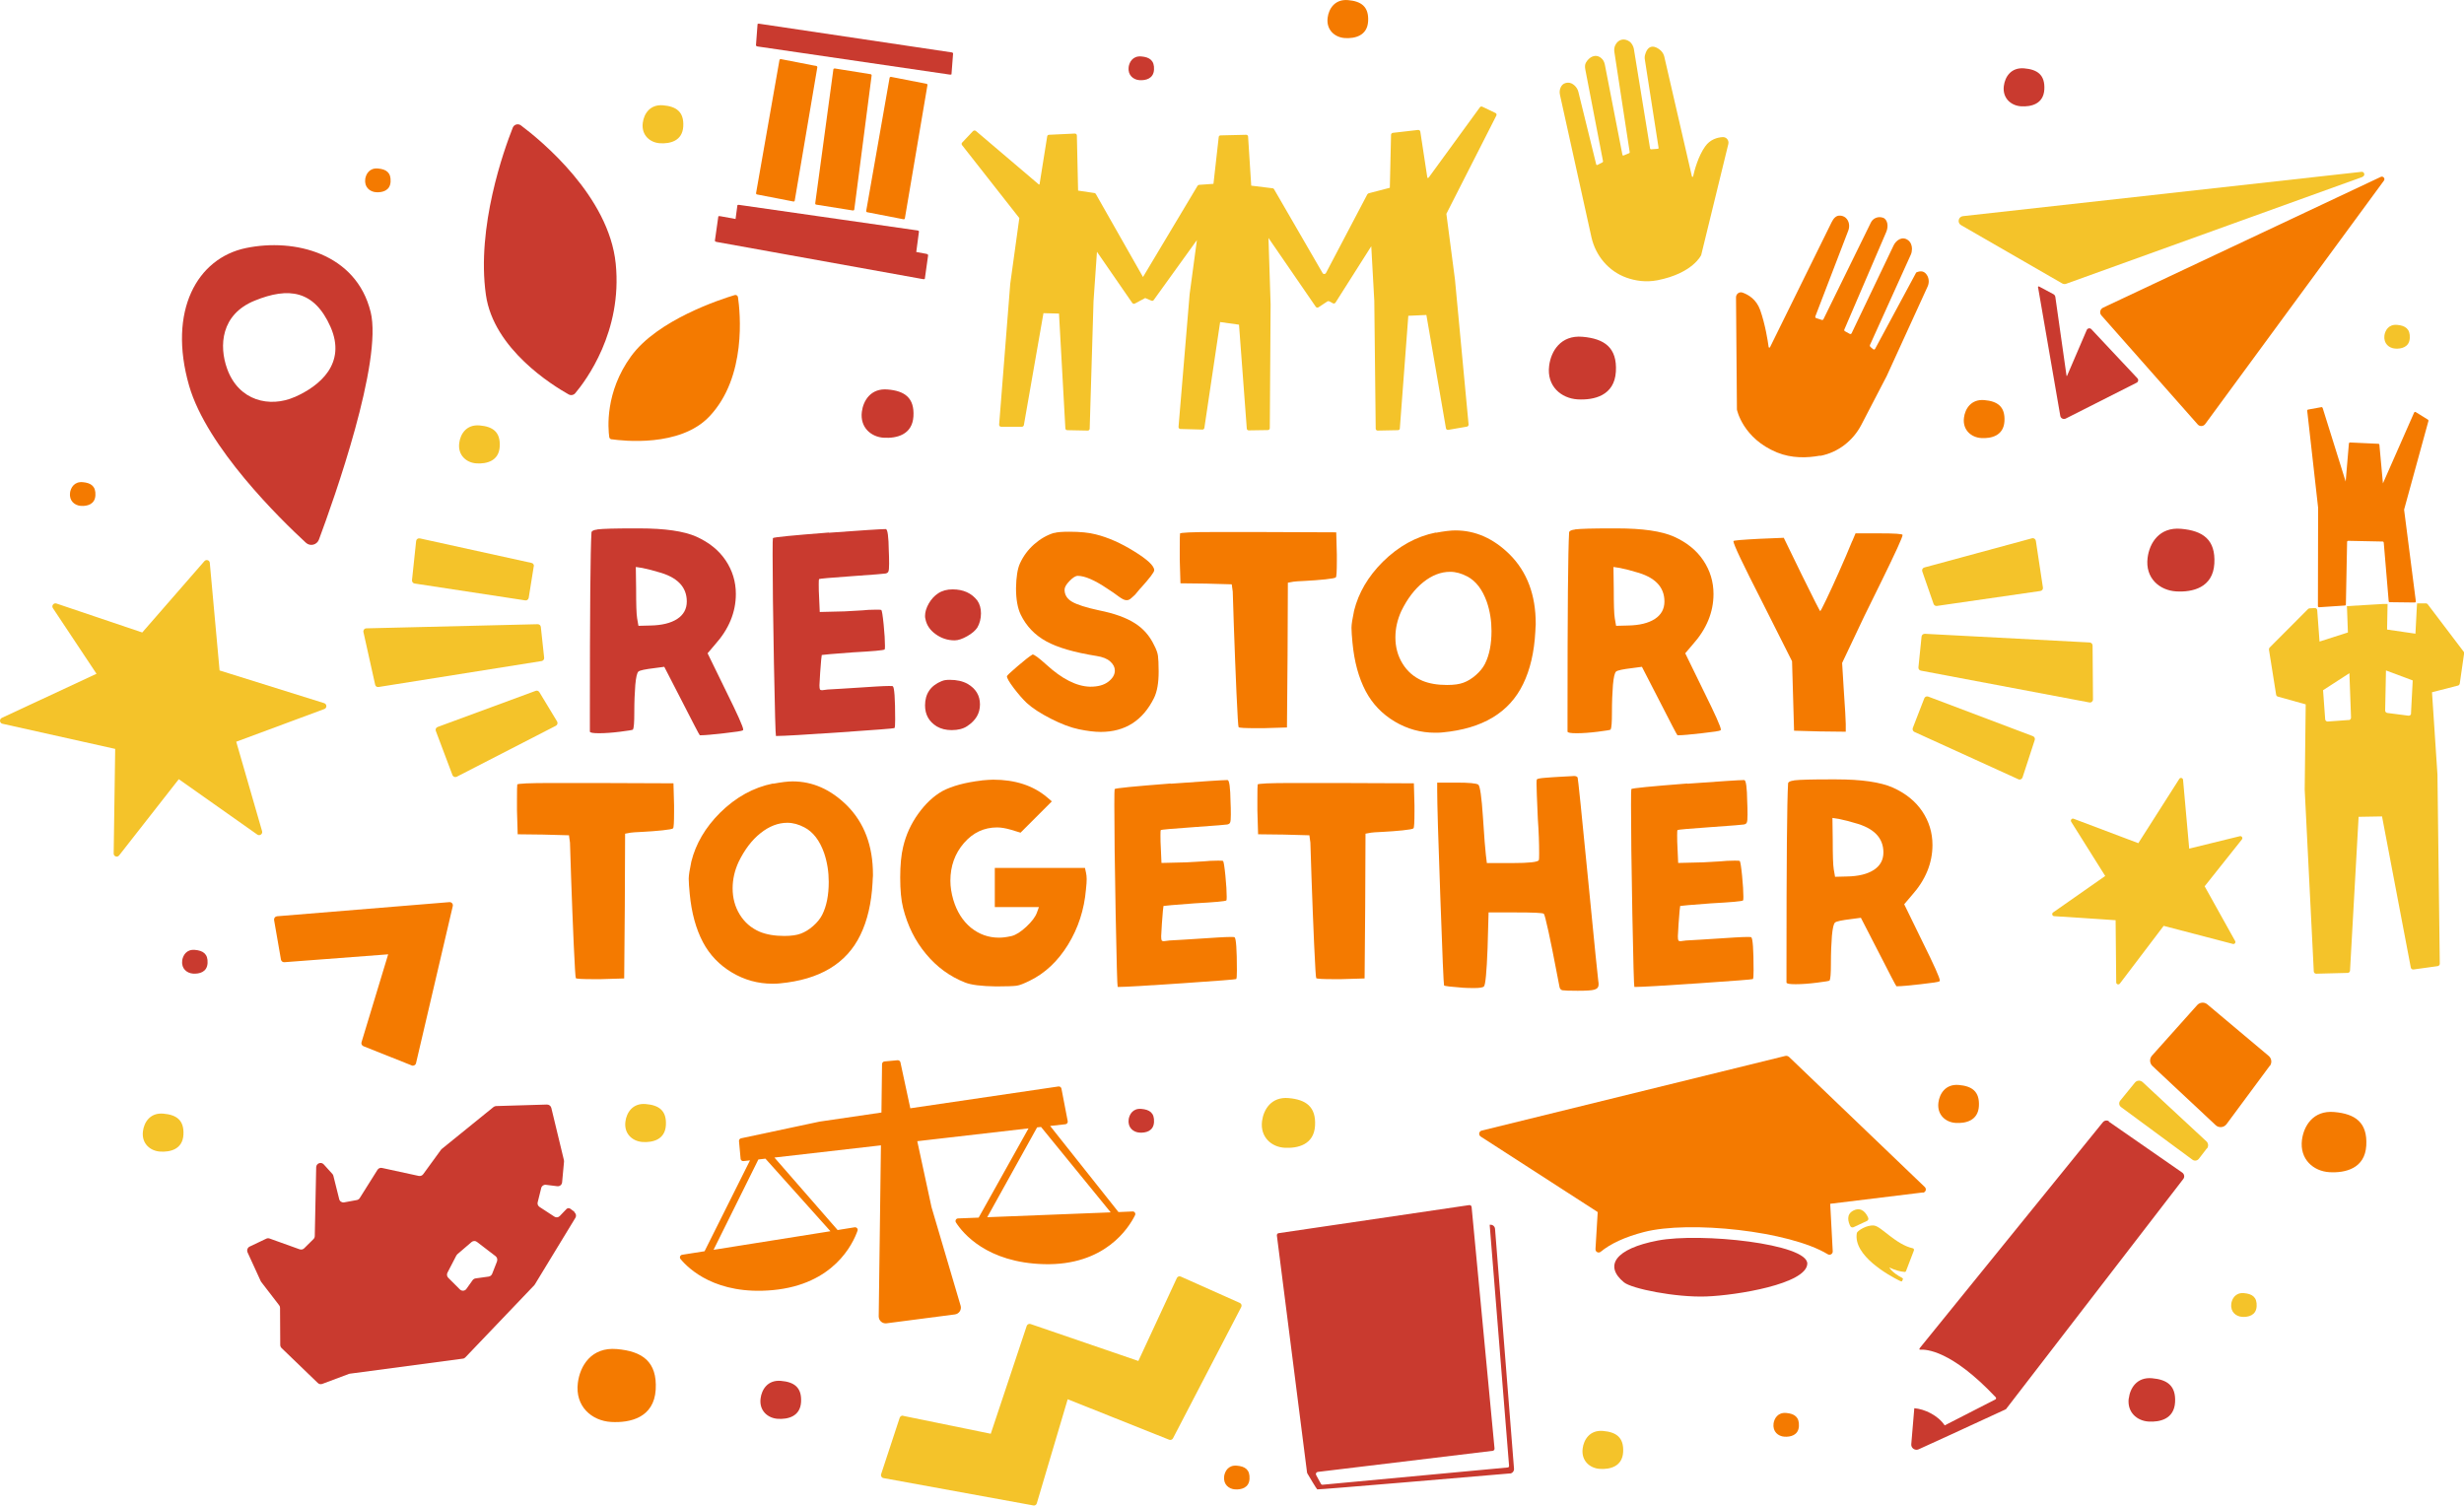 <?xml version="1.0" encoding="UTF-8"?>
<svg id="Layer_2" data-name="Layer 2" xmlns="http://www.w3.org/2000/svg" viewBox="0 0 244.07 149.13">
  <defs>
    <style>
      .cls-1 {
        fill: #f47a00;
      }

      .cls-2 {
        fill: #f4c32a;
      }

      .cls-3 {
        fill: #c93a2f;
      }
    </style>
  </defs>
  <g id="Layer_1-2" data-name="Layer 1">
    <g>
      <g>
        <path class="cls-3" d="M208.87,111.09l7.29,5.06c.21.15.26.44.1.64l-17.48,22.69s-.04.05-.07.09h0s0,0,0,0c-.03.02-.05.03-.08.05l-5.6,2.58-2.98,1.36c-.17.08-.36.05-.5-.04-.15-.1-.25-.27-.23-.47l.3-3.56c1.02.08,2.34.7,3.01,1.7l5.02-2.57c.08-.04.09-.15.04-.21-4.43-4.7-6.92-4.75-7.49-4.72-.17,0-.01-.19.02-.23l18.08-22.3c.15-.18.41-.22.61-.09Z"/>
        <path class="cls-2" d="M218.6,113.75l-.8,1.04c-.15.19-.43.23-.62.09l-7.08-5.22c-.21-.15-.24-.45-.08-.64l1.45-1.78c.19-.24.54-.26.77-.05l2.43,2.26,1.95,1.81,1.94,1.8c.19.18.22.48.06.7Z"/>
        <path class="cls-1" d="M224.83,105.57l-4.28,5.78c-.26.35-.77.4-1.08.1l-3.7-3.46-1.56-1.46-1-.94c-.29-.27-.31-.72-.05-1.02l4.48-5.01c.26-.29.71-.33,1.01-.07l6.07,5.1c.3.25.35.68.12,1Z"/>
        <path class="cls-1" d="M198.71,139.58l-.09.04s.05-.03.08-.05c0,0,0,0,0,0Z"/>
        <path class="cls-1" d="M198.71,139.57v.02s-.09.04-.09.04c.03-.02.05-.03.08-.05t0,0Z"/>
      </g>
      <path class="cls-2" d="M157.64,23.5l-3.12-14.11c-.06-.27-.03-.55.1-.79.18-.32.44-.4.68-.41.46-.03.93.44,1.04.89l1.77,7.2c.01.05.07.08.12.06l.51-.26s.05-.06.05-.09l-1.76-9.12c-.04-.22-.05-.47.06-.66.33-.58.95-.91,1.5-.47.21.16.33.41.38.67l1.74,8.93c.01.05.07.08.12.06l.55-.23s.06-.05.05-.09l-1.52-9.94c-.03-.22-.01-.46.09-.66.26-.55.85-.76,1.42-.36.2.14.38.47.42.71l1.61,9.89s.05.08.09.07l.67-.05c.05,0,.09-.05.08-.1l-1.36-8.74c-.03-.17-.02-.34.03-.5.32-1.12,1.08-.82,1.54-.4.18.17.31.39.36.63l2.73,11.84c.02.07.11.07.12,0,.13-.59.5-1.99,1.19-2.96.5-.71,1.22-.9,1.74-.93.37-.02.64.32.56.68l-2.69,11.01s-.82,1.8-4.33,2.49c-1.14.22-2.19.06-3.08-.26-1.76-.63-3.05-2.17-3.46-4Z"/>
      <path class="cls-1" d="M180.28,45.16c1.77-.33,3.27-1.49,4.1-3.09l2.51-4.83,4.05-8.86c.15-.33.15-.72-.02-1.05-.27-.5-.66-.54-1.11-.34l-4.07,7.56c-.04.08-.14.09-.2.04l-.28-.24s-.06-.1-.04-.16l4.06-8.98c.08-.17.1-.37.11-.56,0-.33-.12-.66-.39-.86-.57-.43-1.18,0-1.43.52l-4.16,8.7c-.03.07-.12.1-.19.06l-.47-.26c-.06-.03-.09-.11-.06-.17l4.15-9.66c.26-.61.11-1.25-.32-1.42,0,0-.02,0-.03,0-.46-.15-.96.05-1.17.48l-4.7,9.58c-.03.06-.1.09-.16.07l-.56-.18c-.07-.02-.11-.1-.08-.18l3.26-8.49c.17-.44.09-.97-.27-1.28-.17-.14-.37-.19-.5-.2-.44-.05-.7.28-.89.67l-6.09,12.36c-.03.07-.13.05-.14-.02-.08-.61-.34-2.26-.84-3.67-.38-1.06-1.18-1.52-1.75-1.72-.32-.11-.64.14-.64.47l.09,11.12s.56,2.85,3.98,4.25c1.45.59,2.97.55,4.26.31Z"/>
      <g>
        <path class="cls-1" d="M190.45,118.12l-9.16,1.12.25,4.71c.01.26-.27.42-.49.29-3.79-2.31-13.73-3.37-18.22-2.2-1.89.49-3.31,1.16-4.27,1.95-.22.18-.54.02-.52-.27l.22-3.66-11.59-7.48c-.24-.16-.18-.52.1-.59l30.05-7.39c.14-.04.3,0,.41.11l13.43,12.87c.2.19.09.53-.19.56Z"/>
        <path class="cls-3" d="M160.86,127.02c-1.99-1.64-.88-3.33,3.35-4.14,4.23-.81,14.91.32,14.81,2.31-.1,1.99-6.97,3.12-10.01,3.23s-7.39-.77-8.15-1.4Z"/>
        <path class="cls-2" d="M189.59,123.84l-.79,2.06c-.02.06-.08.1-.14.09-.43-.03-.94-.17-1.52-.44.3.48.95.86,1.24,1.01,0,0,.01,0,.02.01.01,0,.02.01.03.02.07.05.08.08.06.12l-.03.07s-.02.06-.04.1c-.03.07-.09.06-.21,0-.02-.01-.05-.02-.07-.03-.99-.49-4.61-2.47-4.21-4.72.04-.2,1-.84,1.73-.73.7.1,2.14,1.88,3.82,2.25.08.02.13.11.1.19Z"/>
        <path class="cls-2" d="M183.6,121.56c-.12.06-.26,0-.32-.11-.19-.38-.47-1.18.35-1.56s1.26.35,1.42.74c.05.12,0,.26-.12.31l-1.33.62Z"/>
      </g>
      <path class="cls-1" d="M112.2,120l-1.41.06-6.77-8.53,1.52-.17c.15-.02.25-.16.22-.31l-.62-3.22c-.03-.14-.16-.23-.3-.21l-14.67,2.16-.98-4.56c-.03-.12-.15-.21-.28-.2l-1.3.12c-.13.01-.24.13-.24.26l-.06,4.8-6.13.9-7.76,1.65c-.13.02-.23.14-.22.28l.16,1.75c.01.14.14.25.29.23l.64-.07-4.5,9-2.22.35c-.2.03-.29.27-.16.42.8.97,3.51,3.6,9.14,3.08,6.03-.56,7.93-4.57,8.39-5.88.07-.19-.09-.37-.29-.34l-1.68.27-6.26-7.18,10.55-1.21-.22,16.94c0,.42.36.74.77.69l6.77-.88c.41-.05.68-.45.58-.84l-2.89-9.79-1.41-6.53,11.02-1.27-4.94,8.84-2.04.08c-.2,0-.32.23-.21.4.68,1.06,3.06,3.98,8.72,4.13,6.05.16,8.41-3.61,9.02-4.85.09-.18-.05-.38-.24-.37ZM82.25,121.96l-11.57,1.84,4.44-8.95.7-.08,6.44,7.19ZM97.79,120.57l4.94-8.9.39-.04,6.9,8.46-12.23.48Z"/>
      <path class="cls-1" d="M60.57,43.52c-.11-.02-.2-.11-.22-.22-.12-.86-.43-4.45,2.16-8.01,2.62-3.61,8.86-5.64,10.26-6.06.15-.05.31.05.33.21.21,1.44.9,7.9-2.85,11.83-2.91,3.05-8.57,2.4-9.67,2.24Z"/>
      <path class="cls-3" d="M56.98,38.95c-.16.19-.43.24-.65.12-1.55-.87-7.44-4.48-8.2-9.87-.95-6.73,1.79-14.35,2.66-16.55.13-.33.53-.44.81-.23,1.99,1.49,8.72,7.01,9.39,13.7.68,6.74-2.96,11.58-4.01,12.83Z"/>
      <path class="cls-3" d="M85.37,40.79c-.2,1.56.93,2.5,2.18,2.57s2.82-.28,2.93-2.12-.87-2.52-2.55-2.66c-1.68-.15-2.42,1.11-2.56,2.21Z"/>
      <path class="cls-3" d="M153.45,36.23c-.26,2.03,1.2,3.23,2.82,3.33,1.62.09,3.65-.36,3.79-2.75.14-2.38-1.13-3.26-3.3-3.45-2.17-.19-3.13,1.43-3.31,2.87Z"/>
      <path class="cls-3" d="M212.73,55.25c-.26,2.03,1.2,3.23,2.82,3.33s3.65-.36,3.79-2.75c.14-2.38-1.13-3.26-3.3-3.45s-3.13,1.43-3.31,2.87Z"/>
      <path class="cls-1" d="M228.02,112.9c-.25,1.95,1.16,3.12,2.72,3.21,1.56.09,3.52-.35,3.65-2.64s-1.09-3.14-3.18-3.32c-2.09-.18-3.01,1.38-3.19,2.76Z"/>
      <path class="cls-2" d="M125.01,111.05c-.2,1.61.96,2.57,2.24,2.64s2.9-.29,3.01-2.18-.9-2.59-2.62-2.74c-1.72-.15-2.48,1.14-2.63,2.28Z"/>
      <path class="cls-1" d="M57.24,136.97c-.3,2.36,1.4,3.77,3.29,3.88,1.89.11,4.25-.42,4.42-3.2.16-2.78-1.32-3.8-3.85-4.02-2.53-.22-3.65,1.67-3.86,3.34Z"/>
      <path class="cls-2" d="M45.49,43.88c-.16,1.23.73,1.96,1.71,2.02s2.22-.22,2.3-1.67-.69-1.98-2-2.09c-1.32-.11-1.9.87-2.01,1.74Z"/>
      <path class="cls-2" d="M156.77,143.48c-.16,1.23.73,1.96,1.71,2.02s2.22-.22,2.3-1.67c.08-1.45-.69-1.98-2-2.09s-1.9.87-2.01,1.74Z"/>
      <path class="cls-1" d="M192.01,109.21c-.16,1.23.73,1.96,1.71,2.02s2.22-.22,2.3-1.67-.69-1.98-2-2.09-1.9.87-2.01,1.74Z"/>
      <path class="cls-2" d="M14.16,112.05c-.16,1.23.73,1.96,1.71,2.02s2.22-.22,2.3-1.67-.69-1.98-2-2.09-1.9.87-2.01,1.74Z"/>
      <path class="cls-1" d="M194.54,41.37c-.16,1.23.73,1.96,1.71,2.02s2.22-.22,2.3-1.67-.69-1.98-2-2.09-1.9.87-2.01,1.74Z"/>
      <path class="cls-1" d="M131.51,1.75c-.16,1.23.73,1.96,1.71,2.02s2.22-.22,2.3-1.67-.69-1.98-2-2.09-1.9.87-2.01,1.74Z"/>
      <path class="cls-2" d="M63.67,12.17c-.16,1.23.73,1.96,1.71,2.02.98.06,2.22-.22,2.3-1.67s-.69-1.98-2-2.09c-1.32-.11-1.9.87-2.01,1.74Z"/>
      <path class="cls-3" d="M75.34,138.52c-.16,1.23.73,1.96,1.71,2.02s2.22-.22,2.3-1.67-.69-1.98-2-2.09c-1.32-.11-1.9.87-2.01,1.74Z"/>
      <path class="cls-2" d="M61.95,111.1c-.16,1.23.73,1.96,1.71,2.02.98.06,2.22-.22,2.3-1.67.08-1.45-.69-1.98-2-2.09s-1.9.87-2.01,1.74Z"/>
      <path class="cls-3" d="M198.49,8.51c-.16,1.23.73,1.96,1.71,2.02s2.22-.22,2.3-1.67c.08-1.45-.69-1.98-2-2.09-1.32-.11-1.9.87-2.01,1.74Z"/>
      <path class="cls-3" d="M36.71,30.89c-1.43-5.79-7.53-7.32-12.35-6.32-4.82,1-7.76,6.2-5.63,13.63,1.76,6.11,9.03,13.22,11.57,15.56.42.39,1.09.22,1.29-.31,1.48-3.97,6.34-17.65,5.12-22.57ZM29.2,39.32c-2.47,1.09-5.55.41-6.7-2.79-.82-2.26-.63-5.39,2.73-6.75,3.36-1.37,5.9-1.03,7.51,2.6,1.6,3.64-1.07,5.85-3.53,6.94Z"/>
      <path class="cls-3" d="M56.92,120.05l-.43-.32c-.12-.09-.28-.07-.38.03l-.66.69c-.14.15-.37.18-.54.06l-1.47-.96c-.15-.1-.23-.29-.18-.46l.35-1.41c.05-.21.25-.35.47-.32l1.12.14c.24.03.46-.14.48-.39l.19-2.05s0-.1-.01-.14l-1.25-5.18c-.05-.2-.23-.33-.43-.33l-5.04.15c-.09,0-.18.04-.26.1l-5.11,4.14-.08.08-1.77,2.43c-.1.14-.27.2-.44.17l-3.64-.79c-.18-.04-.36.04-.45.19l-1.76,2.8c-.06.1-.17.17-.29.19l-1.25.23c-.22.04-.44-.1-.49-.32l-.58-2.32c-.02-.07-.05-.13-.1-.18l-.85-.94c-.26-.29-.74-.11-.75.28l-.14,6.82c0,.11-.05.22-.13.3l-.92.91c-.12.12-.29.15-.45.1l-2.98-1.07c-.11-.04-.23-.03-.33.02l-1.64.78c-.21.1-.3.35-.21.57l1.31,2.86.05.08,1.77,2.3c.06.07.09.16.09.26l.02,3.67c0,.12.05.23.13.31l3.59,3.46c.12.12.29.15.45.09l2.64-.99.09-.02,11.19-1.49c.1-.01.19-.06.25-.13l6.82-7.14.06-.08,4.01-6.59c.12-.19.07-.44-.11-.57ZM49.24,124.93l-.49,1.25c-.06.14-.19.25-.34.27l-1.3.18c-.12.02-.22.08-.29.17l-.62.87c-.15.22-.46.24-.65.05l-1.15-1.15c-.13-.13-.16-.34-.08-.5l.88-1.7s.06-.09.1-.13l1.41-1.21c.15-.13.38-.14.54-.01l1.84,1.41c.15.12.21.32.14.5Z"/>
      <g>
        <path class="cls-1" d="M88.25,7.62c-.06-.01-.12.03-.13.08l-2.32,13.2c0,.06.03.11.09.12l3.61.7c.06.01.12-.03.13-.08l2.24-13.22c0-.06-.03-.11-.09-.12l-3.54-.69Z"/>
        <path class="cls-1" d="M86.24,7.35l-3.56-.57c-.06,0-.12.03-.13.09l-1.8,13.28c0,.06.03.11.1.12l3.64.58c.06,0,.12-.03.13-.09l1.72-13.29c0-.06-.04-.11-.1-.12Z"/>
        <path class="cls-3" d="M91.93,25.25s-.06-.08-.14-.1l-1.03-.19.27-2.04s-.05-.08-.12-.09l-17.72-2.54c-.08-.01-.15.01-.15.06l-.18,1.34-1.54-.28c-.09-.02-.17,0-.17.05l-.34,2.4s.06.08.15.1l20.48,3.69c.09.02.17,0,.17-.05l.33-2.35Z"/>
        <path class="cls-3" d="M75.02,4.6l19.07,2.79c.08.01.15,0,.16-.04l.16-2.08s-.06-.07-.14-.08l-19.07-2.84c-.08-.01-.15,0-.16.04l-.16,2.12s.06.07.14.09Z"/>
        <path class="cls-1" d="M77.34,5.86c-.06-.01-.12.03-.13.08l-2.32,13.2c0,.06.03.11.09.12l3.61.7c.06.01.12-.03.13-.08l2.24-13.22c0-.06-.03-.11-.09-.12l-3.54-.69Z"/>
      </g>
      <path class="cls-3" d="M149.57,145.95c-2.89.25-19.02,1.62-19.09,1.58s-.84-1.34-.98-1.58c-.01-.02-.02-.05-.03-.08l-2.99-23.49c-.01-.11.06-.22.18-.23l18.87-2.78c.12-.02.23.07.24.19l2.27,23.92c.01.11-.07.22-.18.23l-17.33,2.09c-.15.02-.23.18-.16.31l.48.88c.03.05.09.09.15.08l18.34-1.71c.09,0,.15-.08.14-.17l-1.92-23.87h.04c.25-.03.47.15.49.4l1.88,23.76c.02.24-.16.46-.4.48h0Z"/>
      <g>
        <path class="cls-2" d="M234.03,17.52l-29.37,10.59c-.13.05-.28.03-.4-.04l-10.01-5.77c-.4-.23-.27-.84.19-.89l39.48-4.39c.29-.03.39.38.11.48Z"/>
        <path class="cls-1" d="M208.29,30.49l27.54-12.97c.23-.11.46.17.31.37l-17.71,24.12c-.18.24-.54.26-.74.03l-9.54-10.8c-.21-.24-.13-.61.15-.75Z"/>
        <path class="cls-3" d="M201.88,28.46l2.2,12.73c.04.25.31.38.54.27l7.02-3.55c.17-.08.21-.31.08-.44l-4.56-4.86c-.14-.15-.38-.1-.46.08l-1.95,4.54s-.05.02-.05,0l-1.11-7.82c-.02-.11-.08-.21-.19-.27l-1.42-.76c-.06-.03-.13.02-.11.08Z"/>
      </g>
      <path class="cls-2" d="M222.07,83.15l-3.69,4.64,3.02,5.42c.09.16-.06.34-.23.29l-6.85-1.79-4.34,5.72c-.12.15-.36.07-.36-.12l-.06-6.16-6.09-.4c-.19-.01-.26-.26-.1-.37l5.16-3.61-3.37-5.37c-.1-.16.06-.37.24-.3l6.41,2.42,4.06-6.37c.1-.16.35-.1.37.09l.61,6.82,5.01-1.23c.19-.05.33.17.21.32Z"/>
      <path class="cls-2" d="M5.59,59.78l8.5,2.87,6.16-7.07c.18-.2.51-.09.53.17l.97,10.66,10.36,3.24c.28.09.29.48.02.58l-8.73,3.24,2.56,8.86c.08.28-.23.5-.47.34l-7.78-5.49-5.91,7.55c-.18.23-.55.1-.54-.19l.15-10.36L.24,71.69c-.28-.06-.33-.45-.06-.58l9.38-4.37-4.32-6.5c-.16-.24.07-.55.35-.46Z"/>
      <path class="cls-3" d="M18.05,95.17c-.1.77.46,1.23,1.07,1.27.62.04,1.39-.14,1.44-1.04s-.43-1.24-1.26-1.31-1.19.54-1.26,1.09Z"/>
      <path class="cls-1" d="M121.26,146.26c-.1.77.46,1.23,1.07,1.27s1.39-.14,1.44-1.04c.05-.91-.43-1.24-1.26-1.31s-1.19.54-1.26,1.09Z"/>
      <path class="cls-3" d="M111.8,110.92c-.1.77.46,1.23,1.07,1.27.62.04,1.39-.14,1.44-1.04.05-.91-.43-1.24-1.26-1.31s-1.19.54-1.26,1.09Z"/>
      <path class="cls-1" d="M6.94,48.84c-.1.77.46,1.23,1.07,1.27.62.04,1.39-.14,1.44-1.04s-.43-1.24-1.26-1.31-1.19.54-1.26,1.09Z"/>
      <path class="cls-2" d="M236.19,33.26c-.1.77.46,1.23,1.07,1.27s1.39-.14,1.44-1.04-.43-1.24-1.26-1.31-1.19.54-1.26,1.09Z"/>
      <path class="cls-2" d="M221.02,129.17c-.1.77.46,1.23,1.07,1.27s1.39-.14,1.44-1.04c.05-.91-.43-1.24-1.26-1.31s-1.19.54-1.26,1.09Z"/>
      <path class="cls-1" d="M175.68,141.04c-.1.77.46,1.23,1.07,1.27s1.39-.14,1.44-1.04-.43-1.24-1.26-1.31-1.19.54-1.26,1.09Z"/>
      <path class="cls-3" d="M111.8,6.67c-.1.77.46,1.23,1.07,1.27s1.39-.14,1.44-1.04-.43-1.24-1.26-1.31-1.19.54-1.26,1.09Z"/>
      <path class="cls-1" d="M36.18,17.77c-.1.77.46,1.23,1.07,1.27s1.39-.14,1.44-1.04c.05-.91-.43-1.24-1.26-1.31s-1.19.54-1.26,1.09Z"/>
      <path class="cls-3" d="M210.86,138.5c-.18,1.4.83,2.24,1.96,2.31s2.53-.25,2.63-1.9-.78-2.26-2.29-2.39c-1.5-.13-2.17.99-2.29,1.99Z"/>
      <path class="cls-1" d="M40.77,105.53l-4.77-1.9c-.15-.06-.24-.23-.19-.39l2.64-8.71-10.28.78c-.17.01-.31-.1-.34-.26l-.68-3.91c-.03-.19.1-.36.29-.38l17.07-1.4c.22-.02.39.18.34.39l-3.64,15.56c-.04.19-.25.3-.43.23Z"/>
      <g>
        <g>
          <g>
            <path class="cls-2" d="M53.27,61.83l-16.98.41c-.19,0-.33.18-.29.37l1.16,5.21c.03.16.18.26.34.23l16.15-2.57c.16-.03.27-.17.25-.33l-.33-3.05c-.02-.16-.15-.27-.31-.27Z"/>
            <path class="cls-2" d="M53.42,68.55l1.76,2.91c.09.15.04.35-.12.43l-9.82,5.05c-.16.08-.36,0-.42-.16l-1.65-4.38c-.06-.16.02-.33.18-.39l9.71-3.58c.14-.05.29,0,.36.13Z"/>
            <path class="cls-2" d="M52.87,56.1l-.5,3.12c-.03.16-.18.28-.34.25l-10.96-1.67c-.16-.02-.27-.17-.26-.33l.41-3.88c.02-.18.19-.3.37-.26l11.06,2.43c.16.03.26.19.23.34Z"/>
          </g>
          <g>
            <path class="cls-2" d="M190.27,66.43l16.69,3.15c.19.04.36-.11.36-.3l-.04-5.34c0-.16-.13-.29-.29-.3l-16.33-.86c-.16,0-.3.11-.32.27l-.31,3.05c-.02.16.09.3.24.33Z"/>
            <path class="cls-2" d="M191.53,59.82l-1.12-3.22c-.06-.17.04-.35.21-.39l10.66-2.89c.17-.05.35.07.38.25l.7,4.63c.03.17-.09.32-.26.34l-10.24,1.48c-.14.02-.28-.06-.33-.2Z"/>
            <path class="cls-2" d="M189.47,72.11l1.14-2.94c.06-.15.23-.23.39-.17l10.37,3.92c.15.06.23.22.18.38l-1.21,3.71c-.06.17-.25.26-.41.18l-10.3-4.69c-.15-.07-.21-.24-.16-.38Z"/>
          </g>
        </g>
        <g>
          <path class="cls-3" d="M59.16,52.44c.59-.07,1.78-.1,3.59-.1h.59c2.52,0,4.4.27,5.64.82,1.26.57,2.23,1.35,2.9,2.35.67,1,1.01,2.11,1.01,3.33,0,1.8-.69,3.47-2.05,4.99l-.75.88,1.83,3.75c1.13,2.28,1.7,3.55,1.7,3.81l-.03.07c-.09.07-.71.16-1.86.29-1.15.13-1.91.2-2.28.2h-.13c-.07-.07-.66-1.21-1.79-3.42l-1.73-3.36-.98.13c-.91.11-1.44.22-1.58.34-.14.12-.24.56-.31,1.32-.06.74-.1,1.67-.1,2.8,0,.91-.04,1.46-.13,1.63-.04.04-.47.11-1.27.21s-1.5.15-2.09.15-.89-.05-.91-.16v-1.66c0-10.26.05-16.29.16-18.1.04-.13.24-.22.59-.26ZM65.16,56.65c-.41-.13-.92-.26-1.53-.39l-.65-.1.03,2.15c0,1.54.03,2.52.1,2.93l.13.75,1.17-.03c1.15-.02,2.04-.24,2.67-.65.63-.41.95-.99.95-1.73,0-1.46-.96-2.43-2.87-2.93Z"/>
          <path class="cls-3" d="M82.11,52.77c3.3-.24,5.15-.36,5.54-.36h.1c.17.02.27.74.29,2.15.02.37.03.79.03,1.27,0,.41-.02.67-.07.78-.04.11-.14.17-.29.2-.04.02-1.14.11-3.29.26-2.15.15-3.25.25-3.29.29-.02.02-.03.2-.03.52,0,.48.01.86.03,1.14l.07,1.6,1.21-.03c.7,0,1.7-.04,3-.13.37-.04.84-.07,1.4-.07.3,0,.47.01.49.03.06.07.14.55.23,1.45.09.9.13,1.6.13,2.1,0,.22-.01.34-.03.36-.11.09-1.16.18-3.16.29-2.02.15-3.04.24-3.07.26-.02.02-.08.61-.16,1.76-.04.78-.07,1.2-.07,1.24,0,.22.02.35.05.41.03.05.1.08.21.08l.55-.07c.37-.02.83-.05,1.39-.08.56-.03,1.13-.07,1.73-.11.6-.04,1.17-.08,1.71-.11.54-.03.96-.05,1.24-.05.26,0,.39.01.39.03.15.11.23,1.21.23,3.29,0,.52-.02.8-.07.85-.07.04-1.86.18-5.38.42s-5.6.36-6.23.36h-.13c-.04-.07-.11-2.48-.2-7.24-.09-4.76-.13-8.34-.13-10.73,0-1.06.01-1.61.03-1.63.09-.09,1.93-.27,5.54-.55Z"/>
          <path class="cls-3" d="M92.93,58.77c.39-.26.87-.39,1.43-.39,1.06,0,1.88.37,2.45,1.11.24.35.36.77.36,1.27s-.12.99-.36,1.4c-.2.3-.53.59-1.01.86-.48.27-.89.41-1.24.41-.7,0-1.33-.21-1.89-.62-.57-.41-.9-.92-1.01-1.53-.02-.07-.03-.15-.03-.26,0-.39.12-.8.37-1.24.25-.43.56-.77.93-1.01ZM93.29,67.47c.17-.09.44-.13.78-.13.7,0,1.28.13,1.76.39.83.48,1.24,1.16,1.24,2.05s-.42,1.59-1.27,2.15c-.39.26-.9.39-1.53.39-.57,0-1.05-.12-1.47-.36-.78-.48-1.17-1.17-1.17-2.09,0-1.15.55-1.96,1.66-2.41Z"/>
          <path class="cls-1" d="M104.42,52.8c.26-.09.76-.13,1.5-.13,1.09,0,1.96.09,2.61.26,1.22.3,2.49.86,3.81,1.68,1.33.82,1.99,1.44,1.99,1.87,0,.2-.44.77-1.3,1.73-.09.09-.19.2-.29.33-.11.13-.19.23-.24.29-.05.07-.13.14-.21.21-.09.08-.15.14-.2.18-.04.04-.1.09-.16.13-.06.04-.12.07-.16.08-.04.01-.1.02-.16.02s-.14-.01-.21-.03c-.08-.02-.18-.07-.31-.15-.13-.08-.24-.15-.34-.23s-.26-.19-.47-.34c-.22-.15-.41-.28-.59-.39-1.26-.85-2.24-1.27-2.93-1.27-.22,0-.49.17-.82.51s-.49.62-.49.86c0,.5.24.9.73,1.19.49.29,1.39.58,2.69.86,1.5.3,2.67.72,3.52,1.26.85.53,1.49,1.26,1.92,2.17.22.41.35.77.39,1.06.04.29.07.82.07,1.58,0,1.11-.15,1.98-.46,2.61-1.11,2.24-2.87,3.36-5.28,3.36-.61,0-1.33-.09-2.15-.26-.83-.17-1.75-.52-2.77-1.04-1.02-.52-1.83-1.04-2.41-1.57-.41-.39-.84-.89-1.29-1.48-.45-.6-.67-.98-.67-1.16,0-.07.34-.39,1.03-.98.69-.59,1.17-.97,1.45-1.14.02,0,.03,0,.03-.02,0-.01.01-.02.03-.02.17,0,.63.34,1.37,1.01,1.54,1.41,2.98,2.14,4.3,2.18h.07c.74,0,1.33-.16,1.76-.49s.65-.7.65-1.11c0-.33-.15-.62-.46-.9-.3-.27-.75-.45-1.34-.54-2.2-.35-3.86-.83-4.99-1.45-1.13-.62-1.98-1.5-2.54-2.66-.3-.63-.46-1.5-.46-2.61.02-1.11.15-1.92.39-2.45.33-.72.79-1.35,1.4-1.89.61-.54,1.27-.92,1.99-1.14Z"/>
          <path class="cls-1" d="M116.87,52.86c.02-.11,1.18-.16,3.49-.16h4.3l7.7.03.06,2.18v.65c0,1.02-.03,1.57-.1,1.63-.06.07-.42.13-1.06.2-.64.07-1.3.11-1.97.15-.67.03-1.07.06-1.17.08l-.55.1-.03,7.17-.06,7.17-2.32.07h-.68c-1.13,0-1.73-.03-1.79-.1-.04-.04-.11-1.17-.21-3.37-.1-2.21-.18-4.42-.26-6.65-.08-2.23-.11-3.36-.11-3.41l-.1-.72-2.54-.07-2.54-.03-.07-2.35v-1.08c0-.93.01-1.43.03-1.5Z"/>
          <path class="cls-1" d="M142.24,52.77c.8-.15,1.45-.23,1.92-.23,1.98,0,3.77.79,5.38,2.38,1.72,1.72,2.58,4,2.58,6.85,0,.09,0,.22-.02.39-.01.17-.02.32-.02.42-.11,2.02-.51,3.75-1.21,5.18-1.37,2.83-4.03,4.42-7.99,4.79-.15.02-.39.03-.72.03-1.43,0-2.77-.37-4.01-1.11-1.24-.74-2.2-1.74-2.87-3-.7-1.33-1.13-2.92-1.31-4.79-.06-.65-.1-1.15-.1-1.5,0-.33.09-.89.26-1.7.44-1.76,1.38-3.37,2.84-4.83,1.56-1.54,3.31-2.51,5.25-2.9ZM145.34,57.1c-.57-.3-1.13-.46-1.7-.46-.91,0-1.8.34-2.66,1.03s-1.58,1.64-2.17,2.85c-.39.85-.59,1.72-.59,2.61,0,.96.23,1.82.7,2.59s1.12,1.34,1.97,1.71c.67.28,1.49.42,2.45.42.7,0,1.24-.08,1.63-.23.41-.15.82-.4,1.22-.75.4-.35.7-.72.9-1.11.44-.87.65-1.96.65-3.26,0-1-.15-1.96-.46-2.87-.44-1.24-1.09-2.09-1.96-2.54Z"/>
          <path class="cls-1" d="M156,52.44c.59-.07,1.78-.1,3.59-.1h.59c2.52,0,4.4.27,5.64.82,1.26.57,2.23,1.35,2.9,2.35.67,1,1.01,2.11,1.01,3.33,0,1.8-.69,3.47-2.05,4.99l-.75.88,1.83,3.75c1.13,2.28,1.7,3.55,1.7,3.81l-.03.07c-.09.07-.71.16-1.86.29-1.15.13-1.91.2-2.28.2h-.13c-.07-.07-.66-1.21-1.79-3.42l-1.73-3.36-.98.13c-.91.11-1.44.22-1.58.34-.14.12-.24.56-.31,1.32-.06.74-.1,1.67-.1,2.8,0,.91-.04,1.46-.13,1.63-.04.04-.47.11-1.27.21s-1.5.15-2.09.15-.89-.05-.91-.16v-1.66c0-10.26.05-16.29.16-18.1.04-.13.24-.22.59-.26ZM162,56.65c-.41-.13-.92-.26-1.53-.39l-.65-.1.03,2.15c0,1.54.03,2.52.1,2.93l.13.75,1.17-.03c1.15-.02,2.04-.24,2.67-.65.63-.41.95-.99.95-1.73,0-1.46-.96-2.43-2.87-2.93Z"/>
          <path class="cls-1" d="M183.47,53.61l.33-.78h2.28c1.59,0,2.38.05,2.38.16,0,.22-.69,1.72-2.05,4.5-1.33,2.67-2.34,4.76-3.03,6.26l-.91,1.92.16,2.61c.13,1.91.2,3.05.2,3.42v.78l-2.58-.03-2.54-.07c-.02-.76-.05-1.91-.1-3.44-.04-1.53-.08-2.68-.1-3.44l-2.97-5.9c-1.89-3.7-2.84-5.69-2.84-6,0-.07.86-.14,2.58-.23l2.41-.1,1.76,3.62c1.2,2.43,1.81,3.65,1.86,3.65.02,0,.21-.37.57-1.11.36-.74.78-1.66,1.27-2.76.49-1.1.93-2.12,1.32-3.08Z"/>
          <path class="cls-1" d="M51.22,77.72c.02-.11,1.18-.16,3.49-.16h4.3l7.7.03.06,2.18v.65c0,1.02-.03,1.57-.1,1.63-.06.07-.42.13-1.06.2-.64.07-1.3.11-1.97.15-.67.03-1.07.06-1.17.08l-.55.1-.03,7.17-.06,7.17-2.32.07h-.68c-1.13,0-1.73-.03-1.79-.1-.04-.04-.11-1.17-.21-3.37-.1-2.21-.18-4.42-.26-6.65-.08-2.23-.11-3.36-.11-3.41l-.1-.72-2.54-.07-2.54-.03-.07-2.35v-1.08c0-.93.01-1.43.03-1.5Z"/>
          <path class="cls-1" d="M76.59,77.63c.8-.15,1.45-.23,1.92-.23,1.98,0,3.77.79,5.38,2.38,1.72,1.72,2.58,4,2.58,6.85,0,.09,0,.22-.02.39-.01.17-.02.32-.02.42-.11,2.02-.51,3.75-1.21,5.18-1.37,2.83-4.03,4.42-7.99,4.79-.15.02-.39.03-.72.03-1.43,0-2.77-.37-4.01-1.11-1.24-.74-2.2-1.74-2.87-3-.7-1.33-1.13-2.92-1.31-4.79-.06-.65-.1-1.15-.1-1.5,0-.33.09-.89.26-1.7.44-1.76,1.38-3.37,2.84-4.83,1.56-1.54,3.31-2.51,5.25-2.9ZM79.69,81.96c-.57-.3-1.13-.46-1.7-.46-.91,0-1.8.34-2.66,1.03-.86.68-1.58,1.64-2.17,2.85-.39.85-.59,1.72-.59,2.61,0,.96.23,1.82.7,2.59s1.12,1.34,1.97,1.71c.67.28,1.49.42,2.45.42.7,0,1.24-.08,1.63-.23.41-.15.82-.4,1.22-.75.4-.35.7-.72.9-1.11.44-.87.65-1.96.65-3.26,0-1-.15-1.96-.46-2.87-.44-1.24-1.09-2.09-1.96-2.54Z"/>
          <path class="cls-1" d="M97.27,77.3c.48-.04.85-.07,1.11-.07,2.17,0,3.95.58,5.32,1.73l.49.42-3.1,3.1-.95-.29c-.52-.15-.98-.23-1.37-.23-1.3,0-2.4.52-3.29,1.55-.89,1.03-1.34,2.28-1.34,3.73,0,.61.1,1.24.29,1.89.35,1.17.93,2.09,1.74,2.76.82.66,1.74.99,2.79.99.35,0,.76-.05,1.24-.16.44-.11.92-.42,1.47-.93.54-.51.89-.97,1.04-1.39l.2-.55h-4.37v-3.88h8.93l.1.46c.04.17.07.39.07.65,0,.24-.02.58-.07,1.01-.17,2.02-.77,3.85-1.78,5.49-1.01,1.64-2.28,2.83-3.8,3.57-.57.28-.99.45-1.29.49-.29.04-.96.07-2.01.07-1.48-.02-2.51-.15-3.1-.39-1.5-.59-2.79-1.53-3.86-2.82-1.08-1.29-1.83-2.81-2.27-4.55-.2-.78-.29-1.79-.29-3.03s.1-2.25.29-3.03c.28-1.2.78-2.29,1.5-3.29s1.52-1.75,2.41-2.25c.96-.5,2.25-.85,3.88-1.04Z"/>
          <path class="cls-1" d="M115.96,77.63c3.3-.24,5.15-.36,5.54-.36h.1c.17.02.27.74.29,2.15.02.37.03.79.03,1.27,0,.41-.02.67-.07.78-.04.11-.14.17-.29.2-.04.02-1.14.11-3.29.26-2.15.15-3.25.25-3.29.29-.02.02-.03.2-.03.52,0,.48.01.86.03,1.14l.07,1.6,1.21-.03c.7,0,1.7-.04,3-.13.37-.04.84-.07,1.4-.07.3,0,.47.01.49.03.06.07.14.55.23,1.45.09.9.13,1.6.13,2.1,0,.22-.01.34-.03.36-.11.09-1.16.18-3.16.29-2.02.15-3.04.24-3.07.26-.02.02-.08.61-.16,1.76-.04.78-.07,1.2-.07,1.24,0,.22.02.35.05.41.03.05.1.08.21.08l.55-.07c.37-.02.83-.05,1.39-.08.56-.03,1.13-.07,1.73-.11.6-.04,1.17-.08,1.71-.11.54-.03.96-.05,1.24-.05.26,0,.39.01.39.03.15.11.23,1.21.23,3.29,0,.52-.02.8-.07.85-.07.04-1.86.18-5.38.42s-5.6.36-6.23.36h-.13c-.04-.07-.11-2.48-.2-7.24-.09-4.76-.13-8.34-.13-10.73,0-1.06.01-1.61.03-1.63.09-.09,1.93-.27,5.54-.55Z"/>
          <path class="cls-1" d="M124.56,77.72c.02-.11,1.18-.16,3.49-.16h4.3l7.7.03.06,2.18v.65c0,1.02-.03,1.57-.1,1.63-.06.07-.42.13-1.06.2-.64.07-1.3.11-1.97.15-.67.03-1.07.06-1.17.08l-.55.1-.03,7.17-.06,7.17-2.32.07h-.68c-1.13,0-1.73-.03-1.79-.1-.04-.04-.11-1.17-.21-3.37-.1-2.21-.18-4.42-.26-6.65-.08-2.23-.11-3.36-.11-3.41l-.1-.72-2.54-.07-2.54-.03-.07-2.35v-1.08c0-.93.01-1.43.03-1.5Z"/>
          <path class="cls-1" d="M152.23,77.2c.07-.07.35-.12.86-.16.51-.04,1.07-.08,1.68-.11s.92-.05.95-.05c.28-.04.47,0,.55.13.04.09.39,3.46,1.04,10.12.65,6.66.99,10.02,1.01,10.06.02.09.03.2.03.33,0,.26-.14.43-.42.51-.28.08-.84.11-1.66.11s-1.35-.02-1.5-.05c-.15-.03-.25-.14-.29-.31l-.36-1.86c-.24-1.26-.48-2.47-.73-3.62-.25-1.15-.41-1.75-.47-1.79-.13-.09-1.07-.13-2.8-.13h-2.67l-.1,3.55c-.09,2.37-.21,3.63-.36,3.78-.11.11-.44.16-.98.16-.44,0-.79-.01-1.08-.03-1.2-.09-1.83-.16-1.89-.23-.04-.07-.17-2.98-.37-8.76-.21-5.77-.31-9.29-.31-10.55v-.78h1.92c1.24,0,1.96.07,2.15.2.17.13.33,1.2.46,3.2.13,2.02.23,3.27.29,3.75l.1.82h2.54c1.65,0,2.52-.1,2.61-.29.02-.04.03-.26.03-.65,0-1.04-.04-2.18-.13-3.42-.09-2-.13-3.16-.13-3.49,0-.26.01-.4.03-.42Z"/>
          <path class="cls-1" d="M167.14,77.63c3.3-.24,5.15-.36,5.54-.36h.1c.17.02.27.74.29,2.15.02.37.03.79.03,1.27,0,.41-.02.67-.07.78-.04.11-.14.17-.29.2-.04.02-1.14.11-3.29.26-2.15.15-3.25.25-3.29.29-.02.02-.03.2-.03.52,0,.48.01.86.03,1.14l.07,1.6,1.21-.03c.7,0,1.7-.04,3-.13.37-.04.84-.07,1.4-.07.3,0,.47.01.49.03.06.07.14.55.23,1.45.09.9.13,1.6.13,2.1,0,.22-.01.34-.03.36-.11.09-1.16.18-3.16.29-2.02.15-3.04.24-3.07.26-.02.02-.08.61-.16,1.76-.04.78-.07,1.2-.07,1.24,0,.22.02.35.05.41.03.05.1.08.21.08l.55-.07c.37-.02.83-.05,1.39-.08.56-.03,1.13-.07,1.73-.11.6-.04,1.17-.08,1.71-.11.54-.03.96-.05,1.24-.05.26,0,.39.01.39.03.15.11.23,1.21.23,3.29,0,.52-.02.8-.07.85-.07.04-1.86.18-5.38.42s-5.6.36-6.23.36h-.13c-.04-.07-.11-2.48-.2-7.24-.09-4.76-.13-8.34-.13-10.73,0-1.06.01-1.61.03-1.63.09-.09,1.93-.27,5.54-.55Z"/>
          <path class="cls-1" d="M177.69,77.3c.59-.07,1.78-.1,3.59-.1h.59c2.52,0,4.4.27,5.64.82,1.26.57,2.23,1.35,2.9,2.35.67,1,1.01,2.11,1.01,3.33,0,1.8-.69,3.47-2.05,4.99l-.75.88,1.83,3.75c1.13,2.28,1.7,3.55,1.7,3.81l-.03.07c-.09.07-.71.16-1.86.29-1.15.13-1.91.2-2.28.2h-.13c-.07-.07-.66-1.21-1.79-3.42l-1.73-3.36-.98.13c-.91.11-1.44.22-1.58.34-.14.12-.24.56-.31,1.32-.06.74-.1,1.67-.1,2.8,0,.91-.04,1.46-.13,1.63-.04.04-.47.11-1.27.21s-1.5.15-2.09.15-.89-.05-.91-.16v-1.66c0-10.26.05-16.29.16-18.1.04-.13.24-.22.59-.26ZM183.69,81.51c-.41-.13-.92-.26-1.53-.39l-.65-.1.03,2.15c0,1.54.03,2.52.1,2.93l.13.75,1.17-.03c1.15-.02,2.04-.24,2.67-.65.63-.41.95-.99.95-1.73,0-1.46-.96-2.43-2.87-2.93Z"/>
        </g>
      </g>
      <path class="cls-2" d="M148.23,11.43l-4.96,9.75.85,6.5,1.35,14.37c0,.1-.06.19-.16.21l-1.86.32c-.1.02-.2-.05-.22-.15l-1.94-11.23-1.79.08-.84,11.16c0,.1-.09.17-.19.17l-2.01.04c-.1,0-.19-.08-.19-.19l-.14-12.66-.3-5.41-3.54,5.58c-.06.09-.17.12-.26.07l-.35-.19c-.06-.03-.14-.03-.19,0l-.89.59c-.09.06-.21.03-.27-.06l-4.68-6.81.21,6.58-.08,12.26c0,.1-.09.19-.19.19l-1.9.03c-.1,0-.19-.08-.19-.18l-.77-10.29-1.87-.26-1.56,10.48c-.01.1-.1.17-.19.17l-2.19-.06c-.11,0-.19-.1-.18-.21l1.1-13.15.72-5.35-4.28,5.94c-.06.08-.14.1-.23.06l-.61-.26-1.03.55c-.08.04-.19.02-.25-.06l-3.5-5.07-.34,4.9-.38,12.62c0,.1-.08.19-.19.19l-2.03-.04c-.1,0-.19-.08-.19-.18l-.63-11.37-1.54-.04-1.94,11.09c-.02.09-.1.16-.19.16h-2.07c-.11,0-.2-.1-.19-.21l1.1-13.95h0s.9-6.51.9-6.51l-5.67-7.22c-.06-.08-.06-.18,0-.25l1.08-1.14c.08-.08.21-.09.3-.01l6.22,5.29h.07s.76-4.76.76-4.76c.01-.09.09-.16.18-.16l2.56-.12c.11,0,.2.08.2.19l.12,5.46,1.62.24c.06,0,.11.05.14.1l4.67,8.22,5.4-9.03c.03-.06.09-.09.15-.1l1.43-.1.52-4.63c0-.09.08-.17.18-.17l2.54-.06c.1,0,.19.08.19.18l.31,4.86,2.12.26c.06,0,.11.03.14.09l4.81,8.31c.08.13.26.12.33,0l4.1-7.8s.07-.08.12-.1l2.11-.55.12-5.25c0-.1.08-.17.17-.19l2.52-.29c.1,0,.19.06.21.17l.7,4.59.12-.03,5.08-6.97c.06-.08.16-.1.24-.06l1.3.62c.1.04.14.16.09.26Z"/>
      <g>
        <path class="cls-1" d="M229.62,50.29l-.02,9.75c0,.06.05.11.12.11l2.55-.17c.06,0,.1-.05.1-.11l.12-6.19c0-.06.05-.11.11-.11l3.41.07c.06,0,.1.04.11.1l.49,5.81c0,.06.05.1.11.1l2.47.03c.07,0,.12-.06.11-.12l-1.16-9.05s0-.03,0-.04l2.41-8.78s0-.1-.05-.12l-1.21-.75c-.06-.04-.13-.01-.16.05l-3.09,7.01-.35-3.82c0-.05-.05-.1-.1-.1l-2.8-.13c-.06,0-.11.04-.12.1l-.32,3.77-2.28-7.29c-.02-.05-.07-.09-.12-.08l-1.32.24c-.06.01-.1.06-.09.12l1.08,9.6s0,0,0,.01Z"/>
        <path class="cls-2" d="M244.02,64.53l-3.54-4.67c-.05-.06-.12-.1-.19-.09h-.87s-.03.5-.03.5l-.04.78-.09,1.72-2.81-.41.03-1.56.02-.97h-.5s-3.53.21-3.53.21l.02.42.08,2.19-2.81.9-.23-3.1c0-.13-.12-.23-.25-.22l-.51.03c-.06,0-.11.03-.15.07l-3.8,3.81c-.05.05-.08.13-.07.21l.71,4.46c.01.09.08.17.17.19l2.76.77-.1,8.43s0,0,0,.01l.9,18.01c0,.13.11.23.24.23l3.12-.08c.12,0,.22-.1.23-.22l.85-15.24,2.32-.04,2.85,14.97c.02.12.14.21.27.19l2.39-.33c.12-.02.21-.12.21-.24l-.23-18.72s0,0,0-.01l-.54-8.16,2.57-.66c.09-.02.16-.1.18-.2l.43-2.99c0-.06,0-.13-.05-.18ZM232.65,71.32l-2.08.15c-.13,0-.24-.09-.25-.22l-.21-2.88,2.61-1.69.16,4.4c0,.13-.09.24-.22.25ZM238.83,70.67c0,.14-.13.24-.27.22l-2.09-.27c-.12-.02-.21-.12-.21-.24l.08-3.97,2.65.99-.17,3.26Z"/>
      </g>
      <path class="cls-2" d="M89.48,140.25l8.66,1.77,3.56-10.68c.05-.16.23-.24.38-.19l10.68,3.66,3.81-8.21c.07-.15.24-.22.39-.15l5.85,2.61c.16.07.22.26.14.41l-6.76,13c-.07.13-.23.2-.38.14l-10.05-4.01-3.06,10.31c-.04.15-.19.24-.34.21l-14.85-2.71c-.18-.03-.29-.22-.23-.39l1.84-5.59c.05-.14.2-.23.34-.2Z"/>
    </g>
  </g>
</svg>